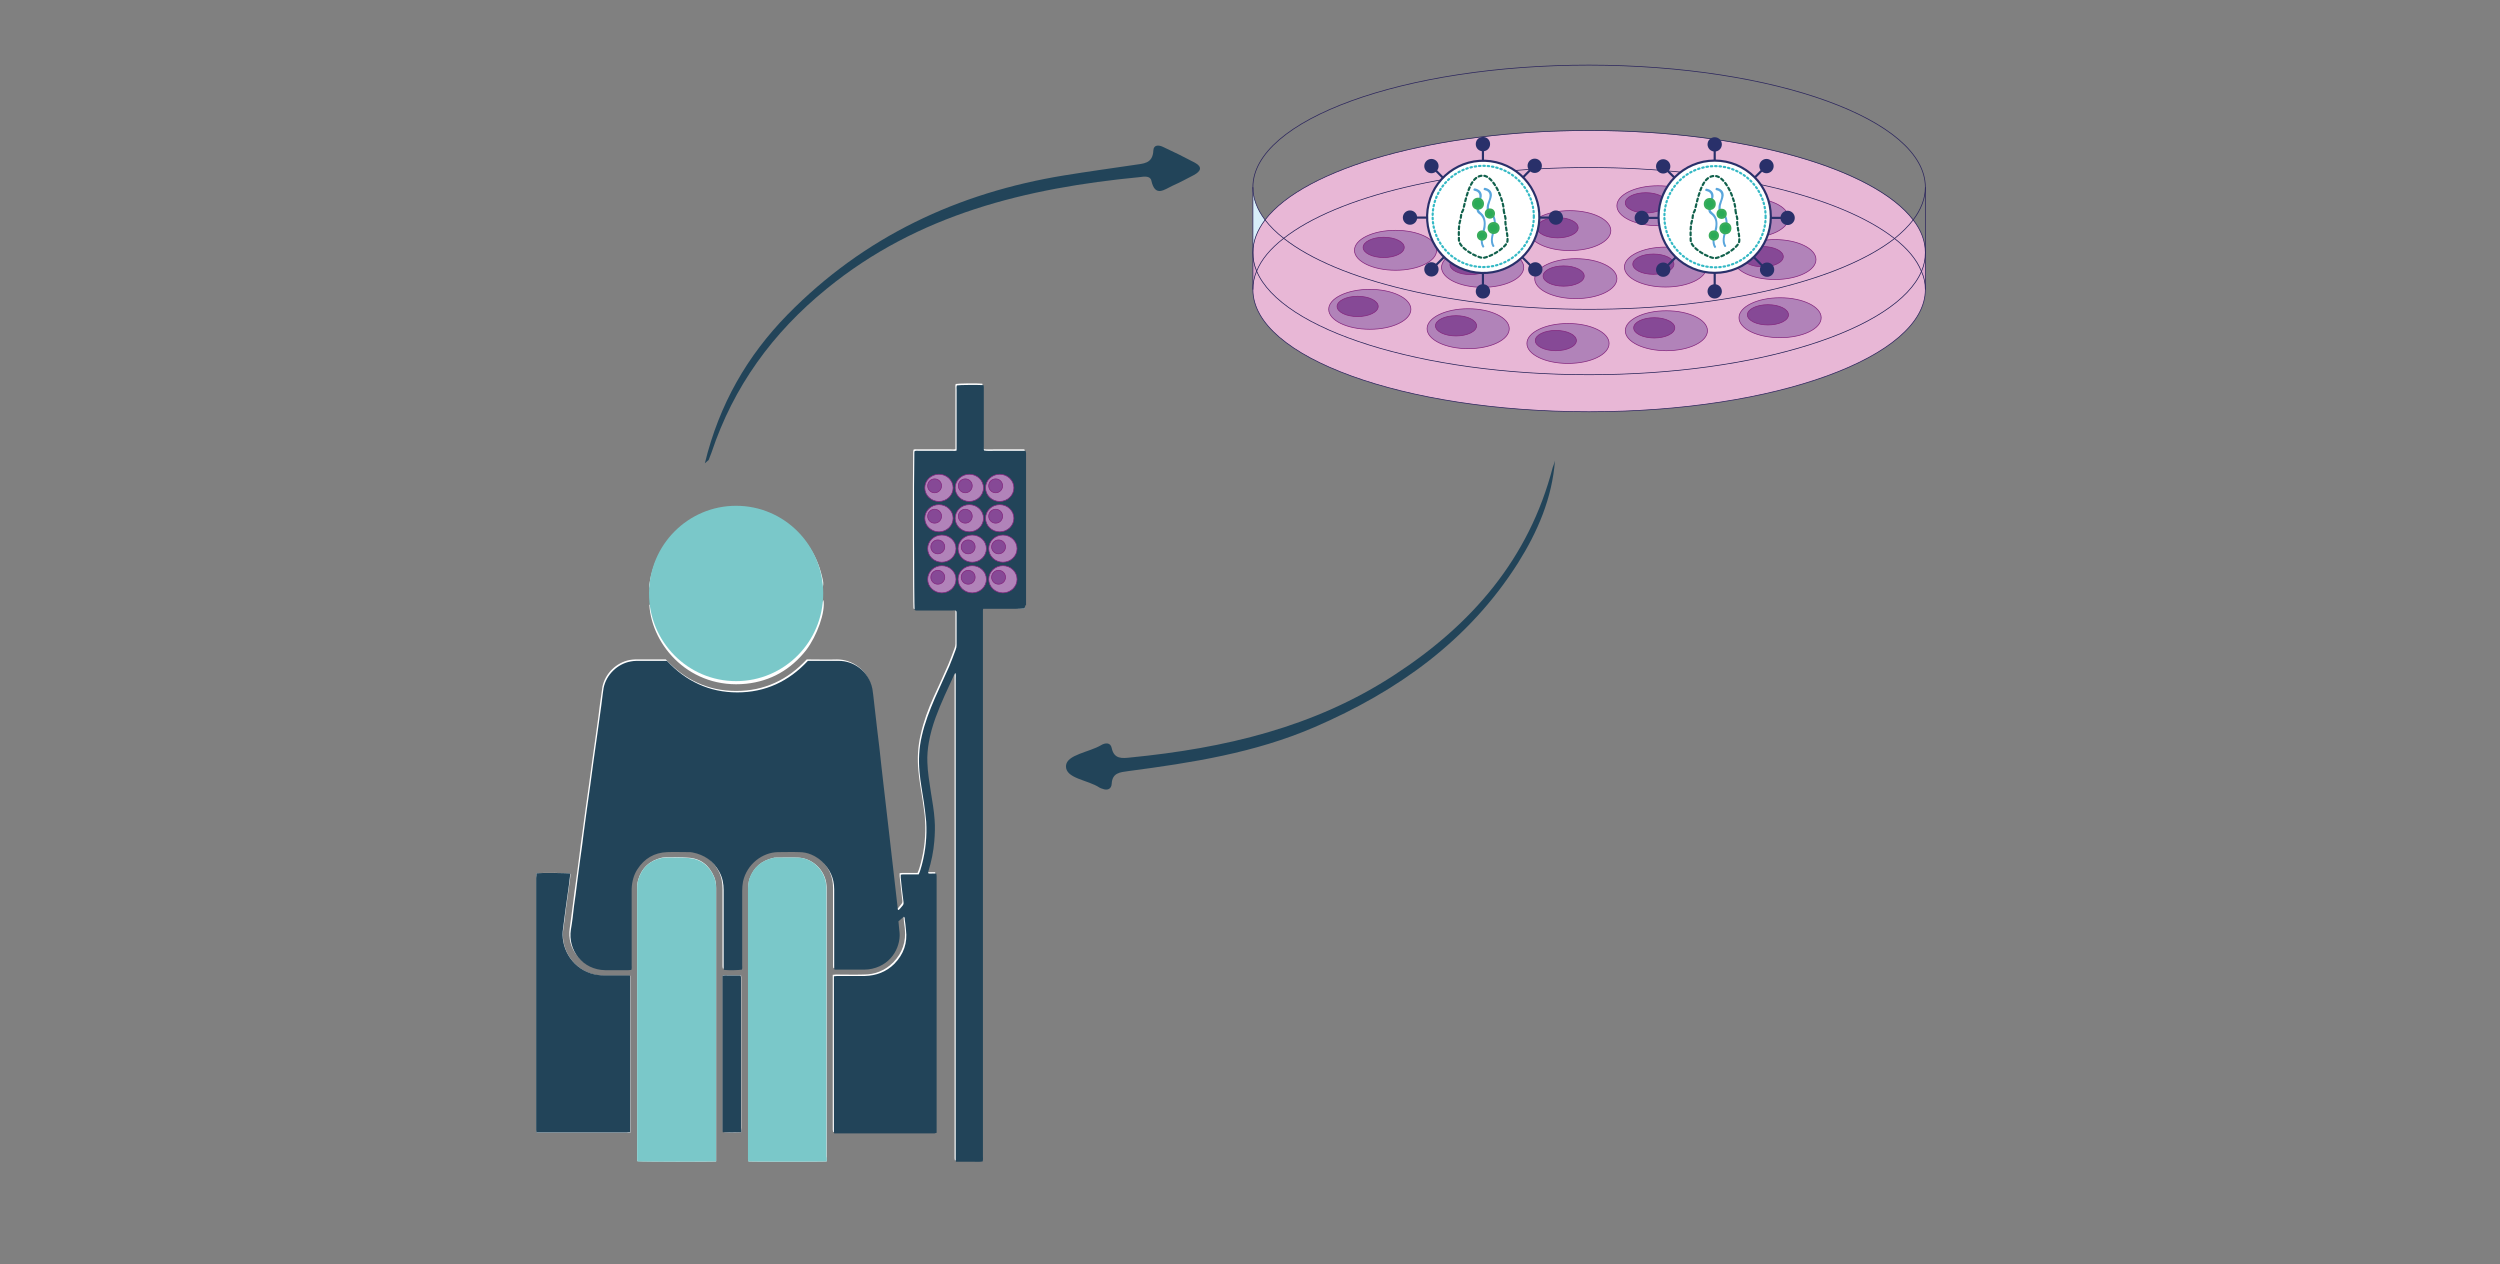 <?xml version="1.0" encoding="utf-8"?>
<!-- Generator: Adobe Illustrator 24.2.3, SVG Export Plug-In . SVG Version: 6.00 Build 0)  -->
<svg version="1.1" id="Capa_1" xmlns="http://www.w3.org/2000/svg" xmlns:xlink="http://www.w3.org/1999/xlink" x="0px" y="0px"
	 viewBox="0 0 864 437" style="enable-background:new 0 0 864 437;" xml:space="preserve">
<rect x="0" y="0" width="864" height="437" fill="#808080" stroke="none"/>
<style type="text/css">
	.st0{fill:#224459;}
	.st1{fill:#DCA6CC;}
	.st2{fill:#E8B7D6;}
	.st3{fill:#D8EEF9;}
	.st4{fill:none;stroke:#29235C;stroke-width:0.25;stroke-miterlimit:10;}
	.st5{fill:#B183B9;stroke:#82257D;stroke-width:0.25;stroke-miterlimit:10;}
	.st6{fill:#864996;stroke:#82257D;stroke-width:0.25;stroke-miterlimit:10;}
	.st7{fill:#29306A;stroke:#29306A;stroke-width:0.75;stroke-miterlimit:10;}
	.st8{fill:none;stroke:#29306A;stroke-width:0.75;stroke-miterlimit:10;}
	.st9{fill:#FFFFFF;stroke:#29306A;stroke-width:0.75;stroke-miterlimit:10;}
	.st10{fill:none;stroke:#34B9C5;stroke-width:0.75;stroke-linecap:round;stroke-miterlimit:10;stroke-dasharray:0.5,1,0.5,1,0.5,1;}
	.st11{fill:none;stroke:#11614C;stroke-width:0.75;stroke-linecap:round;stroke-miterlimit:10;stroke-dasharray:1,1,1,1,1,1;}
	.st12{fill:#5AA6DC;}
	.st13{fill:#2AAA57;stroke:#38AC5B;stroke-width:0.75;stroke-miterlimit:10;}
	.st14{fill:#FFFFFF;}
	.st15{fill:#7AC8C9;}
</style>
<g>
	<g>
		<g>
			<g>
				<path class="st0" d="M537.4,159.2c-1,13-6,24.6-12.8,35.4c-17,26.8-41.6,44.3-70.3,56.7c-20.6,8.9-42.4,12.3-64.4,15.2
					c-2.9,0.4-5.5,0.6-5.7,4.4c-0.1,1.8-1.5,2.4-3.2,1.7c-0.3-0.1-0.7-0.2-1-0.4c-4-2.7-11.8-3.1-11.6-7.5c0.2-3.9,8-4.7,12.2-7.2
					c1.3-0.8,3.2-1,3.6,1c0.8,3.9,3.6,3.6,6.4,3.3c32.5-3.2,63.6-10.4,91.4-28.6c26.7-17.4,46.4-40.1,54.6-71.6
					C536.9,160.8,537.2,160,537.4,159.2z"/>
				<path class="st0" d="M243.6,160.1c5-20.5,14.7-37.2,28.6-51.4c26.4-26.9,58.8-42.1,95.7-48.1c8-1.3,16-2.4,24.1-3.6
					c3-0.5,6.4-0.3,6.6-5c0.1-2.1,2-1.9,3.4-1.2c3.7,1.7,7.3,3.5,10.9,5.4c2.8,1.5,2.1,3-0.3,4.3c-2.5,1.3-4.9,2.6-7.4,3.7
					c-2.8,1.3-6,4.1-7.3-1.8c-0.4-1.7-2.5-1.4-3.9-1.2C354.7,65,317.3,74,285.7,99.8c-18.7,15.2-32.2,33.8-39.8,56.6
					c-0.3,0.9-0.7,1.7-1,2.6C244.8,159.1,244.6,159.2,243.6,160.1z"/>
			</g>
		</g>
		<g>
			<g>
				<g id="XMLID_2_">
					<g>
						<path class="st1" d="M665.4,87.3v12.8c0-2.2-0.4-4.3-1.3-6.4C665,91.6,665.4,89.5,665.4,87.3z"/>
						<path class="st2" d="M661.2,76c2.8,3.6,4.2,7.4,4.2,11.3c0,2.2-0.4,4.3-1.3,6.4c-1.6-4-4.8-7.8-9.3-11.3
							C657.4,80.3,659.5,78.2,661.2,76z"/>
						<path class="st2" d="M549.2,45.2c53.4,0,98.4,13.1,112,30.9c-1.7,2.2-3.8,4.3-6.4,6.4C636.4,67.9,596,57.9,549.2,57.9
							s-87.1,10-105.5,24.5c-2.6-2-4.8-4.2-6.5-6.4C450.8,58.2,495.8,45.2,549.2,45.2z"/>
						<path class="st2" d="M654.8,82.4c-18.4,14.4-58.7,24.5-105.6,24.5c-46.8,0-87.1-10-105.5-24.5c18.4-14.5,58.7-24.5,105.5-24.5
							S636.4,67.9,654.8,82.4z"/>
						<path class="st2" d="M654.8,82.4c4.5,3.5,7.7,7.3,9.3,11.3c-8.5,20.2-56.7,35.8-114.9,35.8S442.8,114,434.3,93.7
							c1.6-4,4.8-7.8,9.3-11.3c18.4,14.4,58.7,24.5,105.5,24.5C596,106.9,636.4,96.9,654.8,82.4z"/>
						<path class="st2" d="M549.2,129.5c58.2,0,106.4-15.5,114.9-35.8c0.9,2.1,1.3,4.2,1.3,6.4c0,23.3-52,42.2-116.2,42.2
							S433,123.4,433,100.1c0-2.2,0.4-4.3,1.3-6.4C442.8,113.9,491,129.5,549.2,129.5z"/>
						<path class="st2" d="M437.2,76c1.7,2.2,3.9,4.3,6.5,6.4c-4.5,3.5-7.7,7.3-9.3,11.3c-0.9-2.1-1.3-4.2-1.3-6.4
							C433,83.4,434.5,79.6,437.2,76z"/>
						<path class="st3" d="M433,64.7c0,3.9,1.5,7.7,4.2,11.3c-2.8,3.6-4.2,7.4-4.2,11.3V64.7z"/>
						<path class="st1" d="M433,87.3c0,2.2,0.4,4.3,1.3,6.4c-0.9,2.1-1.3,4.2-1.3,6.4V87.3z"/>
					</g>
					<g>
						<path class="st4" d="M665.4,64.7c0,3.9-1.5,7.7-4.2,11.3c-1.7,2.2-3.8,4.3-6.4,6.4c-18.4,14.4-58.7,24.5-105.6,24.5
							c-46.8,0-87.1-10-105.5-24.5c-2.6-2-4.8-4.2-6.5-6.4c-2.7-3.6-4.2-7.4-4.2-11.3c0-23.3,52-42.2,116.2-42.2
							C613.4,22.6,665.4,41.4,665.4,64.7z"/>
						<path class="st4" d="M665.4,100.1c0,23.3-52,42.2-116.2,42.2S433,123.4,433,100.1c0-2.2,0.4-4.3,1.3-6.4
							c1.6-4,4.8-7.8,9.3-11.3c18.4-14.5,58.7-24.5,105.5-24.5s87.1,10,105.6,24.5c4.5,3.5,7.7,7.3,9.3,11.3
							C665,95.8,665.4,97.9,665.4,100.1z"/>
						<path class="st4" d="M665.4,87.3c0,2.2-0.4,4.3-1.3,6.4c-8.5,20.2-56.7,35.8-114.9,35.8S442.8,114,434.3,93.7
							c-0.9-2.1-1.3-4.2-1.3-6.4c0-3.9,1.5-7.7,4.2-11.3c13.6-17.8,58.6-30.9,112-30.9s98.4,13.1,112,30.9
							C664,79.6,665.4,83.4,665.4,87.3z"/>
						<polyline class="st4" points="433,64.7 433,87.3 433,100.1 						"/>
						<polyline class="st4" points="665.4,64.7 665.4,87.3 665.4,100.1 						"/>
					</g>
				</g>
			</g>
			<g>
				<ellipse class="st5" cx="482.3" cy="86.5" rx="14.2" ry="6.9"/>
				<ellipse class="st6" cx="478.2" cy="85.5" rx="7.1" ry="3.5"/>
			</g>
			<g>
				<ellipse class="st5" cx="512.4" cy="92.4" rx="14.2" ry="6.9"/>
				<ellipse class="st6" cx="508.2" cy="91.4" rx="7.1" ry="3.5"/>
			</g>
			<g>
				<ellipse class="st5" cx="473.4" cy="106.9" rx="14.2" ry="6.9"/>
				<ellipse class="st6" cx="469.2" cy="105.9" rx="7.1" ry="3.5"/>
			</g>
			<g>
				<ellipse class="st5" cx="507.4" cy="113.6" rx="14.2" ry="6.9"/>
				<ellipse class="st6" cx="503.2" cy="112.6" rx="7.1" ry="3.5"/>
			</g>
			<g>
				<ellipse class="st5" cx="512.4" cy="73.9" rx="14.2" ry="6.9"/>
				<ellipse class="st6" cx="508.2" cy="72.9" rx="7.1" ry="3.5"/>
			</g>
			<g>
				<ellipse class="st5" cx="542.5" cy="79.7" rx="14.2" ry="6.9"/>
				<ellipse class="st6" cx="538.3" cy="78.7" rx="7.1" ry="3.5"/>
			</g>
			<g>
				<ellipse class="st5" cx="544.6" cy="96.3" rx="14.2" ry="6.9"/>
				<ellipse class="st6" cx="540.4" cy="95.4" rx="7.1" ry="3.5"/>
			</g>
			<g>
				<ellipse class="st5" cx="541.9" cy="118.7" rx="14.2" ry="6.9"/>
				<ellipse class="st6" cx="537.7" cy="117.7" rx="7.1" ry="3.5"/>
			</g>
			<g>
				<ellipse class="st5" cx="575.6" cy="92.3" rx="14.2" ry="6.9"/>
				<ellipse class="st6" cx="571.4" cy="91.3" rx="7.1" ry="3.5"/>
			</g>
			<g>
				<ellipse class="st5" cx="573" cy="71.1" rx="14.2" ry="6.9"/>
				<ellipse class="st6" cx="568.8" cy="70.1" rx="7.1" ry="3.5"/>
			</g>
			<g>
				<ellipse class="st5" cx="613.4" cy="89.7" rx="14.2" ry="6.9"/>
				<ellipse class="st6" cx="609.2" cy="88.7" rx="7.1" ry="3.5"/>
			</g>
			<g>
				<ellipse class="st5" cx="603.9" cy="75.3" rx="14.2" ry="6.9"/>
				<ellipse class="st6" cx="599.7" cy="74.3" rx="7.1" ry="3.5"/>
			</g>
			<g>
				<ellipse class="st5" cx="575.9" cy="114.3" rx="14.2" ry="6.9"/>
				<ellipse class="st6" cx="571.7" cy="113.3" rx="7.1" ry="3.5"/>
			</g>
			<g>
				<ellipse class="st5" cx="615.2" cy="109.8" rx="14.2" ry="6.9"/>
				<ellipse class="st6" cx="611" cy="108.8" rx="7.1" ry="3.5"/>
			</g>
			<g>
				<circle class="st7" cx="574.8" cy="57.5" r="2.1"/>
				<circle class="st7" cx="567.4" cy="75.3" r="2.1"/>
				<circle class="st7" cx="574.8" cy="93.2" r="2.1"/>
				<circle class="st7" cx="592.6" cy="100.7" r="2.1"/>
				<circle class="st7" cx="610.7" cy="93.2" r="2.1"/>
				<circle class="st7" cx="617.8" cy="75.3" r="2.1"/>
				<circle class="st7" cx="592.6" cy="49.9" r="2.1"/>
				<circle class="st7" cx="610.5" cy="57.4" r="2.1"/>
				<line class="st8" x1="592.6" y1="52" x2="592.6" y2="59.1"/>
				<line class="st8" x1="576.2" y1="58.9" x2="581.2" y2="63.9"/>
				<line class="st8" x1="569.6" y1="75.3" x2="576.7" y2="75.3"/>
				<line class="st8" x1="592.6" y1="91.5" x2="592.6" y2="98.6"/>
				<line class="st8" x1="604.1" y1="86.8" x2="609.1" y2="91.9"/>
				<line class="st8" x1="608.6" y1="75.3" x2="615.7" y2="75.3"/>
				<line class="st8" x1="581.2" y1="86.8" x2="576.2" y2="91.9"/>
				<line class="st8" x1="608.9" y1="58.9" x2="603.9" y2="63.9"/>
				<circle class="st9" cx="592.6" cy="74.9" r="19.4"/>
				<circle class="st10" cx="592.7" cy="74.9" r="17.5"/>
				<path class="st11" d="M599.8,72.8c0,0.8,0.7,2.4,0.6,3.2c-0.3,2.2,1.3,6.4,0.5,8c-1.2,2.4-6.4,5.2-8.3,5.2c-2,0-8.3-3.4-8.3-6.2
					c-0.2-7.1,0.6-6,0.7-8.1c0.1-1.5,0.6-1.6,0.8-2.4c1.5-6.8,3.1-11.7,6.8-11.7S599.7,68.9,599.8,72.8z"/>
				<g>
					<g>
						<path class="st12" d="M589.6,66c1,0.2,1.8,0.7,1.8,1.9c0,1-0.5,1.9-0.8,2.9c-0.2,0.7-0.3,1.6-0.1,2.3c0.2,0.7,0.8,0.9,1.3,1.4
							c3,3.2-1.4,7.6,0.6,11c0.2,0.4,0.9,0,0.6-0.4c-1.2-2,0.2-4.4,0.5-6.5c0.2-1.7,0-3.7-1.4-4.9c-0.4-0.4-0.8-0.6-0.9-1.2
							c-0.1-0.6,0-1.3,0.2-1.8c0.2-0.9,0.7-1.8,0.8-2.8c0.1-1.6-1-2.4-2.4-2.7C589.3,65.2,589.1,65.9,589.6,66L589.6,66z"/>
					</g>
				</g>
				<g>
					<g>
						<path class="st12" d="M593.1,65.7c1,0.2,1.8,0.7,1.8,1.9c0,1-0.5,1.9-0.8,2.9c-0.2,0.7-0.3,1.6-0.1,2.3
							c0.2,0.7,0.8,0.9,1.3,1.4c3,3.2-1.4,7.6,0.6,11c0.2,0.4,0.9,0,0.6-0.4c-1.2-2,0.2-4.4,0.5-6.5c0.2-1.7,0-3.7-1.4-4.9
							c-0.4-0.4-0.8-0.6-0.9-1.2c-0.1-0.6,0-1.3,0.2-1.8c0.2-0.9,0.7-1.8,0.8-2.8c0.1-1.6-1-2.4-2.4-2.7
							C592.9,64.9,592.7,65.6,593.1,65.7L593.1,65.7z"/>
					</g>
				</g>
				<circle class="st13" cx="590.9" cy="70.5" r="1.7"/>
				<circle class="st13" cx="596.3" cy="78.9" r="1.7"/>
				<circle class="st13" cx="595" cy="73.9" r="1.4"/>
				<circle class="st13" cx="592.3" cy="81.4" r="1.4"/>
			</g>
			<g>
				<circle class="st7" cx="494.7" cy="57.4" r="2.1"/>
				<circle class="st7" cx="487.3" cy="75.2" r="2.1"/>
				<circle class="st7" cx="494.7" cy="93.1" r="2.1"/>
				<path class="st7" d="M512.5,98.6c1.2,0,2.1,0.9,2.1,2.1s-0.9,2.1-2.1,2.1s-2.1-0.9-2.1-2.1S511.3,98.6,512.5,98.6z"/>
				<circle class="st7" cx="530.6" cy="93.1" r="2.1"/>
				<circle class="st7" cx="537.7" cy="75.2" r="2.1"/>
				<path class="st7" d="M512.5,47.7c1.2,0,2.1,0.9,2.1,2.1s-0.9,2.1-2.1,2.1s-2.1-0.9-2.1-2.1S511.3,47.7,512.5,47.7z"/>
				<circle class="st7" cx="530.4" cy="57.3" r="2.1"/>
				<line class="st8" x1="512.5" y1="51.9" x2="512.5" y2="59"/>
				<line class="st8" x1="496.1" y1="58.8" x2="501.1" y2="63.9"/>
				<line class="st8" x1="489.5" y1="75.2" x2="496.5" y2="75.2"/>
				<line class="st8" x1="512.5" y1="91.4" x2="512.5" y2="98.5"/>
				<line class="st8" x1="524" y1="86.8" x2="529" y2="91.8"/>
				<line class="st8" x1="528.5" y1="75.2" x2="535.6" y2="75.2"/>
				<line class="st8" x1="501.1" y1="86.8" x2="496.1" y2="91.8"/>
				<line class="st8" x1="528.8" y1="58.8" x2="523.8" y2="63.9"/>
				
					<ellipse transform="matrix(0.23 -0.973 0.973 0.23 321.953 556.405)" class="st9" cx="512.5" cy="74.8" rx="19.4" ry="19.4"/>
				<circle class="st10" cx="512.6" cy="74.8" r="17.5"/>
				<path class="st11" d="M519.7,72.7c0,0.8,0.7,2.4,0.6,3.2c-0.3,2.2,1.3,6.4,0.5,8c-1.2,2.4-6.4,5.2-8.3,5.2c-2,0-8.3-3.4-8.3-6.2
					c-0.2-7.1,0.6-6,0.7-8.1c0.1-1.5,0.6-1.6,0.8-2.4c1.5-6.8,3.1-11.7,6.8-11.7C516.1,60.7,519.6,68.8,519.7,72.7z"/>
				<g>
					<g>
						<path class="st12" d="M509.5,65.9c1,0.2,1.8,0.7,1.8,1.9c0,1-0.5,1.9-0.8,2.9c-0.2,0.7-0.3,1.6-0.1,2.3
							c0.2,0.7,0.8,0.9,1.3,1.4c3,3.2-1.4,7.6,0.6,11c0.2,0.4,0.9,0,0.6-0.4c-1.2-2,0.2-4.4,0.5-6.5c0.2-1.7,0-3.7-1.4-4.9
							c-0.4-0.4-0.8-0.6-0.9-1.2s0-1.3,0.2-1.8c0.2-0.9,0.7-1.8,0.8-2.8c0.1-1.6-1-2.4-2.4-2.7C509.2,65.1,509,65.8,509.5,65.9
							L509.5,65.9z"/>
					</g>
				</g>
				<g>
					<g>
						<path class="st12" d="M513,65.7c1,0.2,1.8,0.7,1.8,1.9c0,1-0.5,1.9-0.8,2.9c-0.2,0.7-0.3,1.6-0.1,2.3c0.2,0.7,0.8,0.9,1.3,1.4
							c3,3.2-1.4,7.6,0.6,11c0.2,0.4,0.9,0,0.6-0.4c-1.2-2,0.2-4.4,0.5-6.5c0.2-1.7,0-3.7-1.4-4.9c-0.4-0.4-0.8-0.6-0.9-1.2
							c-0.1-0.6,0-1.3,0.2-1.8c0.2-0.9,0.7-1.8,0.8-2.8c0.1-1.6-1-2.4-2.4-2.7C512.8,64.8,512.5,65.6,513,65.7L513,65.7z"/>
					</g>
				</g>
				<circle class="st13" cx="510.8" cy="70.4" r="1.7"/>
				<circle class="st13" cx="516.2" cy="78.8" r="1.7"/>
				<circle class="st13" cx="514.9" cy="73.8" r="1.4"/>
				<path class="st13" d="M512.2,80c0.8,0,1.4,0.6,1.4,1.4s-0.6,1.4-1.4,1.4s-1.4-0.6-1.4-1.4S511.4,80,512.2,80z"/>
			</g>
		</g>
	</g>
</g>
<g>
	<path class="st14" d="M354.1,210.3c0.2-0.7,0.1-1.2,0.1-1.7c0-17.2,0-34.3,0-51.5c0-0.4,0-0.8,0-1.1c0-0.2-0.1-0.5-0.2-0.7
		c-1.2,0-2.4,0-3.6,0s-2.4,0-3.6,0s-2.3,0-3.5,0s-2.4,0.1-3.6-0.1c-0.2-0.5-0.1-0.9-0.1-1.4c0-6.1,0-12.1,0-18.2c0-0.8,0-1.5,0-2.3
		c0-0.2-0.1-0.5-0.1-0.7c-1.8-0.2-8.3-0.1-9.2,0.1c-0.2,0.5-0.1,1-0.1,1.5c0,6.5,0,13,0,19.5c0,0.5,0,1,0,1.5
		c-0.5,0.2-1,0.1-1.4,0.1c-3.9,0-7.8,0-11.7,0c-0.4,0-0.9-0.1-1.4,0.1c0,0.3-0.1,0.5-0.1,0.7c-0.2,7.1-0.1,52.9,0.1,54.2
		c0.4,0.3,0.9,0.2,1.3,0.2c3.9,0,7.9,0,11.8,0c0.4,0,0.9-0.1,1.3,0.2c0,0.2,0.1,0.4,0.1,0.6c0,3.7,0,7.5,0,11.2c0,0.5-0.1,1-0.3,1.5
		c-0.7,1.9-1.4,3.8-2.2,5.7c-1.6,3.7-3.3,7.4-5,11.1c-1.9,4.2-3.5,8.5-4.5,13c-1,4.2-1.2,8.4-0.8,12.6c0.3,3.5,1,7,1.5,10.4
		c0.3,2.2,0.7,4.5,0.8,6.7c0.3,5-0.2,10-1.5,14.9c-0.3,1.1-0.6,2.2-1.1,3.3c-0.4,0-0.8,0-1.2,0c-1.4,0-2.8,0-4.3,0
		c-0.2,0-0.5,0.1-0.7,0.1c0,0.4,0,0.7,0,1c0.3,2.4,0.5,4.8,0.8,7.2c0.3,2.3,0.4,1.7-1.2,3.7l-0.1,0.1c-0.1,0.1-0.3,0.3-0.5,0.1
		c-0.5-4.4-1-8.8-1.5-13.2c-0.5-4.1-0.9-8.2-1.4-12.2s-0.9-8.1-1.4-12.1c-0.5-4.1-0.9-8.2-1.4-12.2c-0.5-4.1-1-8.1-1.4-12.2
		c-0.5-4.1-0.9-8.2-1.4-12.2c-0.1-0.7-0.2-1.5-0.3-2.2c-1.2-6.1-6.6-9.7-11.8-9.7c-3.2,0.1-6.4,0-9.6,0c-0.3,0-0.7,0-0.9,0
		c-6.6,7.1-14.7,10.9-24.4,10.9c-9.7,0-17.8-3.9-24.3-10.9c-0.2,0-0.3,0-0.4,0c-3.4,0-6.8,0-10.2,0c-0.6,0-1.2,0.1-1.9,0.2
		c-4.6,0.9-8.4,4.6-9.4,9.2c-0.1,0.7-0.2,1.4-0.3,2.1c-0.4,2.8-0.8,5.6-1.1,8.3c-0.3,2.2-0.6,4.3-0.9,6.5c-0.4,2.8-0.8,5.6-1.2,8.5
		c-0.4,2.7-0.7,5.5-1.1,8.2c-0.4,2.8-0.8,5.6-1.2,8.5c-0.4,2.7-0.7,5.5-1.1,8.2c-0.4,2.8-0.8,5.6-1.1,8.3c-0.4,2.8-0.7,5.6-1.1,8.3
		c-0.4,2.8-0.8,5.6-1.1,8.3c-0.4,2.8-0.7,5.6-1.1,8.3c-1.1,6.9,4,13.8,11.9,14c2.7,0,5.4,0,8,0c0.3,0,0.6-0.1,1-0.1
		c0.2-0.6,0.1-1.1,0.1-1.6c0-7.5,0-15.1,0-22.6c0-1.3,0-2.5,0-3.8c0-2.4,0.6-4.7,2-6.8c2.4-3.7,5.8-5.7,10.2-5.9
		c2.5-0.1,4.9,0,7.4,0c0.5,0,0.9,0,1.4,0.1c4.2,0.8,7.3,3,9.3,6.7c1.1,2,1.5,4.1,1.5,6.3c0,8.6,0,17.2,0,25.8c0,0.4,0,0.8,0,1.1
		c0,0.2,0.1,0.5,0.1,0.7c1.8,0.2,5.3,0.1,6.2-0.1c0.2-0.5,0.1-1,0.1-1.5c0-8.6,0-17.2,0-25.8c0-1.1,0-2.2,0.3-3.2
		c1.3-6.1,6.7-10,12-10.1c2.5,0,4.9-0.1,7.4,0c3,0.1,5.6,1.2,7.8,3.2c2.8,2.5,4.3,5.7,4.3,9.6c0,8.7,0,17.3,0,26c0,0.4,0,0.8,0,1.1
		c0,0.2,0.1,0.5,0.1,0.7c0.5,0,0.9,0,1.3,0c3,0,6,0,9,0c0.9,0,1.9-0.1,2.7-0.3c7.3-1.6,10.2-8.3,9.4-13.3c-0.2-1-0.2-2.1-0.3-3.1
		c0.7-0.6,1.3-1.1,1.9-1.6c0.4,0.3,0.3,0.7,0.3,1.1c0.1,1.1,0.2,2.2,0.4,3.4c0.5,4.6-0.8,8.5-4,11.8c-2.8,2.8-6.2,4.2-10.2,4.2
		c-3.2,0.1-6.4,0-9.6,0c-0.4,0-0.7,0.1-1.1,0.1c0,0.6,0,1.1,0,1.6c0,17,0,34,0,51c0,0.3,0,0.6,0,0.9c0,0.2,0.1,0.5,0.1,0.8
		c0.5,0,1,0,1.4,0c10.8,0,21.6,0,32.4,0c0.3,0,0.6,0,0.9,0c0.2,0,0.5-0.1,0.7-0.2c0-0.6,0-1.1,0-1.6c0-28.8,0-57.6,0-86.3
		c0-0.3,0-0.6,0-0.9c0-0.2-0.1-0.5-0.1-0.8c-0.5,0-1,0-1.4,0c-0.5,0-1,0.1-1.4-0.1c0-0.2,0-0.3,0-0.5c1.1-3.5,1.7-7,2.1-10.6
		c0.2-2.5,0.2-4.9,0.1-7.4c-0.2-3.2-0.8-6.4-1.3-9.6c-0.6-3.4-1.1-6.8-1.2-10.2c-0.1-2.3,0.1-4.6,0.5-6.9c0.5-2.9,1.3-5.7,2.3-8.5
		c1.9-5.2,4.3-10.2,6.6-15.2c0-0.1,0.2-0.1,0.3-0.3c0.2,0.6,0.1,1.1,0.1,1.7c0,55,0,110,0,165c0,0.5,0,1,0,1.5
		c0,0.2,0.1,0.4,0.1,0.7c1.1,0,2.1,0,3.1,0s2,0,3,0s2.1,0.1,3.1-0.1c0.2-0.6,0.1-1.2,0.1-1.8c0-62.3,0-124.7,0-187
		c0-0.5,0-0.9,0-1.4c0-0.2,0.1-0.5,0.1-0.8c1.2-0.1,2.4,0,3.5,0c1.2,0,2.4,0,3.6,0s2.3,0,3.5,0C351.6,210.3,352.8,210.4,354.1,210.3
		z M247.5,401.4c0-0.6,0-1.1,0-1.7c0-30.5,0-61.1,0-91.6c0-0.4,0-0.8,0-1.3c0-1.3-0.2-2.6-0.7-3.8c-1.7-4-4.7-6.4-9.1-6.6
		c-2.4-0.2-4.8-0.1-7.2-0.1c-0.6,0-1.2,0-1.7,0.1c-4.3,1-7.1,3.6-8.3,7.8c-0.3,1.1-0.3,2.3-0.3,3.5c0,30.7,0,61.3,0,92
		c0,0.3,0,0.6,0,0.9c0,0.2,0.1,0.5,0.1,0.7C221.3,401.5,246.1,401.5,247.5,401.4z M285.7,401.4c0-0.6,0-1.1,0-1.7
		c0-30.7,0-61.3,0-92c0-0.4,0-0.8,0-1.1c-0.1-0.7-0.1-1.5-0.3-2.2c-1.2-4.9-5.5-7.8-9.4-8c-2.7-0.1-5.4,0-8,0c-0.3,0-0.5,0-0.7,0.1
		c-4,0.9-6.8,3.2-8.2,7.1c-0.5,1.3-0.5,2.6-0.5,4c0,30.7,0,61.5,0,92.2c0,0.3,0,0.6,0,0.9c0,0.2,0.1,0.5,0.1,0.7
		C259.7,401.5,284.3,401.5,285.7,401.4z M185.4,301.8c0,0.6,0,1.1,0,1.7c0,28.7,0,57.5,0,86.2c0,0.3,0,0.7,0,1
		c0,0.2,0.1,0.5,0.1,0.8c0.5,0,1,0,1.4,0c6.7,0,13.3,0,20,0c3.3,0,6.5,0,9.8,0c0.4,0,0.7,0,1.2-0.1c0-0.6,0-1.2,0-1.7
		c0-16.9,0-33.8,0-50.8c0-0.3,0-0.7,0-1c0-0.2-0.1-0.5-0.1-0.7c-0.5,0-0.9,0-1.3,0c-2.5,0-5,0-7.5,0c-1.6,0-3.2-0.2-4.7-0.7
		c-7.1-2.4-10.6-9.3-9.6-15.6c0.3-2.1,0.6-4.1,0.8-6.2c0.4-2.9,0.8-5.7,1.2-8.6c0.2-1.4,0.4-2.7,0.5-4.1
		C196.2,301.6,187.3,301.6,185.4,301.8z M276.6,211.6c2.5-1.5,4.8-3.4,6.4-6c0.5-0.7,0.8-1.6,1.2-2.4c0.4-0.8,0.4-1.7,0.2-2.6
		c-1.6-8-5.6-14.4-12.2-19.2c-5.2-3.8-11.1-5.7-17.6-5.7c-2.9,0-5.7,0.4-8.5,1.2c-10.5,3-19.6,12-21.6,24.5
		c-0.1,0.4-0.1,0.9-0.1,1.2c0.5,2.2,1.4,4.3,2.9,6c1.1,1.2,2.3,2.3,3.6,3.3c0.2,0.2,0.5,0.3,0.8,0.5c0.3-0.2,0.5-0.3,0.8-0.5
		c5.8-3.7,12.3-5.4,19.1-5.8c3.1-0.2,6.3-0.1,9.4,0.4c3,0.5,5.9,1.1,8.7,2.2C271.9,209.7,274.2,210.6,276.6,211.6z M284.6,207.4
		c-1.7,2.3-3.6,4.1-5.9,5.6c-0.4,0.3-0.6,0.7-0.7,1.1c-0.9,2.6-2.2,5-3.8,7.2c-2.9,4-6.5,7.3-11,9.5c-3.4,1.7-7,2.2-10.6,1.5
		c-5.4-0.9-10.1-3.4-14-7.3c-1.8-1.8-3.5-3.8-5.1-5.9c-0.9-1.2-1.8-2.5-2.5-3.9c-0.2-0.4-0.4-0.6-0.7-0.8c-2.1-1.4-4-3.2-5.5-5.2
		c-0.1-0.1-0.2-0.3-0.4-0.2c0.9,14.4,14.3,29.3,33.5,27.3c8.5-0.9,15.4-4.9,20.7-11.6C282.4,219.7,285.3,211.5,284.6,207.4z
		 M256.2,391.3c0-0.6,0-1.1,0-1.6c0-17,0-34,0-51c0-0.3,0-0.6,0-0.9c0-0.2-0.1-0.5-0.1-0.8c-0.8,0-1.5,0-2.2,0s-1.3,0-2,0
		s-1.4-0.1-2.1,0.1c0,0.6,0,1,0,1.5c0,17,0,34,0,51c0,0.3,0,0.6,0,0.9c0,0.2,0.1,0.5,0.1,0.7C250.9,391.5,254.9,391.5,256.2,391.3z"
		/>
	<path class="st0" d="M354.1,210.3c-1.3,0.1-2.5,0.1-3.7,0.1s-2.3,0-3.5,0s-2.4,0-3.6,0s-2.3,0-3.5,0c-0.1,0.3-0.1,0.5-0.1,0.8
		c0,0.5,0,0.9,0,1.4c0,62.3,0,124.7,0,187c0,0.6,0.1,1.2-0.1,1.8c-1,0.2-2.1,0.1-3.1,0.1s-2,0-3,0s-2.1,0-3.1,0
		c-0.1-0.3-0.1-0.5-0.1-0.7c0-0.5,0-1,0-1.5c0-55,0-110,0-165c0-0.5,0.1-1.1-0.1-1.7c-0.1,0.1-0.2,0.2-0.3,0.3
		c-2.3,5-4.7,10-6.6,15.2c-1,2.8-1.8,5.6-2.3,8.5c-0.4,2.3-0.6,4.6-0.5,6.9c0.1,3.4,0.7,6.8,1.2,10.2c0.5,3.2,1.1,6.4,1.3,9.6
		c0.2,2.5,0.1,4.9-0.1,7.4c-0.3,3.6-1,7.1-2.1,10.6c0,0.1,0,0.2,0,0.5c0.5,0.2,1,0.1,1.4,0.1c0.5,0,0.9,0,1.4,0
		c0,0.3,0.1,0.6,0.1,0.8c0,0.3,0,0.6,0,0.9c0,28.8,0,57.6,0,86.3c0,0.5,0,1,0,1.6c-0.3,0.1-0.5,0.1-0.7,0.2c-0.3,0-0.6,0-0.9,0
		c-10.8,0-21.6,0-32.4,0c-0.5,0-0.9,0-1.4,0c-0.1-0.3-0.1-0.5-0.1-0.8s0-0.6,0-0.9c0-17,0-34,0-51c0-0.5,0-1,0-1.6
		c0.4,0,0.8-0.1,1.1-0.1c3.2,0,6.4,0,9.6,0c3.9-0.1,7.4-1.4,10.2-4.2c3.2-3.3,4.6-7.2,4-11.8c-0.1-1.1-0.2-2.2-0.4-3.4
		c0-0.4,0-0.8-0.3-1.1c-0.6,0.5-1.2,1-1.9,1.6c0.1,1,0.2,2,0.3,3.1c0.8,5-2.2,11.7-9.4,13.3c-0.9,0.2-1.8,0.3-2.7,0.3c-3,0-6,0-9,0
		c-0.4,0-0.8,0-1.3,0c-0.1-0.3-0.1-0.5-0.1-0.7c0-0.4,0-0.8,0-1.1c0-8.7,0-17.3,0-26c0-3.8-1.5-7-4.3-9.6c-2.2-2-4.8-3.2-7.8-3.2
		c-2.5-0.1-4.9,0-7.4,0c-5.2,0.1-10.6,4-12,10.1c-0.2,1.1-0.3,2.2-0.3,3.2c0,8.6,0,17.2,0,25.8c0,0.5,0.1,1-0.1,1.5
		c-0.9,0.2-4.4,0.3-6.2,0.1c0-0.2-0.1-0.4-0.1-0.7c0-0.4,0-0.8,0-1.1c0-8.6,0-17.2,0-25.8c0-2.2-0.4-4.3-1.5-6.3
		c-2-3.7-5.2-5.9-9.3-6.7c-0.4-0.1-0.9-0.1-1.4-0.1c-2.5,0-4.9-0.1-7.4,0c-4.4,0.2-7.8,2.2-10.2,5.9c-1.3,2-1.9,4.3-2,6.8
		c0,1.3,0,2.5,0,3.8c0,7.5,0,15.1,0,22.6c0,0.5,0.1,1-0.1,1.6c-0.3,0-0.6,0.1-1,0.1c-2.7,0-5.4,0-8,0c-7.9-0.1-13-7-11.9-14
		c0.5-2.8,0.8-5.6,1.1-8.3c0.4-2.8,0.8-5.6,1.1-8.3c0.4-2.8,0.7-5.6,1.1-8.3c0.4-2.8,0.8-5.6,1.1-8.3c0.4-2.7,0.7-5.5,1.1-8.2
		c0.4-2.8,0.8-5.6,1.2-8.5c0.4-2.7,0.7-5.5,1.1-8.2c0.4-2.8,0.8-5.6,1.2-8.5c0.3-2.2,0.6-4.3,0.9-6.5c0.4-2.8,0.8-5.6,1.1-8.3
		c0.1-0.7,0.2-1.4,0.3-2.1c0.9-4.6,4.8-8.4,9.4-9.2c0.6-0.1,1.2-0.2,1.9-0.2c3.4,0,6.8,0,10.2,0c0.1,0,0.2,0,0.4,0
		c6.5,7,14.6,10.9,24.3,10.9c9.7,0,17.8-3.8,24.4-10.9c0.3,0,0.6,0,0.9,0c3.2,0,6.4,0,9.6,0c5.3-0.1,10.6,3.6,11.8,9.7
		c0.1,0.7,0.2,1.5,0.3,2.2c0.5,4.1,0.9,8.2,1.4,12.2c0.5,4.1,1,8.1,1.4,12.2c0.5,4.1,0.9,8.2,1.4,12.2s0.9,8.1,1.4,12.1
		c0.5,4.1,0.9,8.2,1.4,12.2c0.5,4.4,1,8.8,1.5,13.2c0.3,0.2,0.4,0,0.5-0.1l0.1-0.1c1.6-1.9,1.5-1.3,1.2-3.7
		c-0.3-2.4-0.6-4.8-0.8-7.2c0-0.3,0-0.6,0-1c0.2,0,0.4-0.1,0.7-0.1c1.4,0,2.8,0,4.3,0c0.4,0,0.8,0,1.2,0c0.5-1.1,0.8-2.2,1.1-3.3
		c1.3-4.9,1.8-9.9,1.5-14.9c-0.2-2.3-0.5-4.5-0.8-6.7c-0.5-3.5-1.2-6.9-1.5-10.4c-0.4-4.2-0.2-8.4,0.8-12.6c1-4.5,2.7-8.8,4.5-13
		c1.6-3.7,3.4-7.4,5-11.1c0.8-1.9,1.5-3.8,2.2-5.7c0.2-0.5,0.3-1,0.3-1.5c0-3.7,0-7.5,0-11.2c0-0.2,0-0.4-0.1-0.6
		c-0.4-0.4-0.9-0.2-1.3-0.2c-3.9,0-7.9,0-11.8,0c-0.4,0-0.9,0.1-1.3-0.2c-0.2-1.3-0.3-47.1-0.1-54.2c0-0.2,0-0.5,0.1-0.7
		c0.5-0.2,1-0.1,1.4-0.1c3.9,0,7.8,0,11.7,0c0.5,0,0.9,0.1,1.4-0.1c0-0.5,0-1,0-1.5c0-6.5,0-13,0-19.5c0-0.5-0.1-1,0.1-1.5
		c0.9-0.2,7.4-0.2,9.2-0.1c0,0.2,0.1,0.4,0.1,0.7c0,0.8,0,1.5,0,2.3c0,6.1,0,12.1,0,18.2c0,0.5-0.1,0.9,0.1,1.4
		c1.2,0.2,2.4,0.1,3.6,0.1s2.3,0,3.5,0s2.4,0,3.6,0s2.3,0,3.6,0c0.1,0.3,0.2,0.5,0.2,0.7c0,0.4,0,0.8,0,1.1c0,17.2,0,34.3,0,51.5
		C354.3,209.1,354.3,209.6,354.1,210.3z"/>
	<path class="st15" d="M247.5,401.4c-1.4,0.1-26.2,0.1-27.2,0c0-0.2-0.1-0.5-0.1-0.7c0-0.3,0-0.6,0-0.9c0-30.7,0-61.3,0-92
		c0-1.2,0-2.4,0.3-3.5c1.2-4.3,4-6.9,8.3-7.8c0.6-0.1,1.2-0.1,1.7-0.1c2.4,0,4.8-0.1,7.2,0.1c4.4,0.3,7.4,2.6,9.1,6.6
		c0.5,1.2,0.7,2.5,0.7,3.8c0,0.4,0,0.8,0,1.3c0,30.5,0,61.1,0,91.6C247.5,400.2,247.5,400.8,247.5,401.4z"/>
	<path class="st15" d="M285.7,401.4c-1.4,0.1-26,0.1-27.1,0c0-0.2-0.1-0.4-0.1-0.7c0-0.3,0-0.6,0-0.9c0-30.7,0-61.5,0-92.2
		c0-1.3,0.1-2.7,0.5-4c1.4-3.9,4.2-6.2,8.2-7.1c0.2-0.1,0.5-0.1,0.7-0.1c2.7,0,5.4-0.1,8,0c3.9,0.1,8.2,3.1,9.4,8
		c0.2,0.7,0.2,1.5,0.3,2.2c0,0.4,0,0.8,0,1.1c0,30.7,0,61.3,0,92C285.8,400.2,285.7,400.8,285.7,401.4z"/>
	<path class="st0" d="M185.4,301.8c1.9-0.2,10.8-0.1,11.7,0.1c-0.2,1.4-0.3,2.7-0.5,4.1c-0.4,2.9-0.8,5.7-1.2,8.6
		c-0.3,2.1-0.5,4.2-0.8,6.2c-1,6.3,2.6,13.3,9.6,15.6c1.5,0.5,3.1,0.7,4.7,0.7c2.5,0,5,0,7.5,0c0.4,0,0.8,0,1.3,0
		c0,0.3,0.1,0.5,0.1,0.7c0,0.3,0,0.7,0,1c0,16.9,0,33.8,0,50.8c0,0.5,0,1.1,0,1.7c-0.4,0-0.8,0.1-1.2,0.1c-3.3,0-6.5,0-9.8,0
		c-6.7,0-13.3,0-20,0c-0.5,0-0.9,0-1.4,0c0-0.3-0.1-0.6-0.1-0.8c0-0.3,0-0.7,0-1c0-28.7,0-57.5,0-86.2
		C185.4,302.9,185.4,302.4,185.4,301.8z"/>
	<ellipse class="st15" cx="254.4" cy="205.1" rx="30.1" ry="30.3"/>
	<path class="st0" d="M256.2,391.3c-1.3,0.1-5.3,0.1-6.4,0c0-0.2-0.1-0.5-0.1-0.7c0-0.3,0-0.6,0-0.9c0-17,0-34,0-51c0-0.5,0-1,0-1.5
		c0.7-0.2,1.5-0.1,2.1-0.1c0.7,0,1.3,0,2,0s1.4,0,2.2,0c0,0.3,0.1,0.6,0.1,0.8c0,0.3,0,0.6,0,0.9c0,17,0,34,0,51
		C256.2,390.3,256.2,390.8,256.2,391.3z"/>
</g>
<g>
	<ellipse class="st5" cx="324.5" cy="168.6" rx="4.9" ry="4.7"/>
	<ellipse class="st6" cx="323" cy="167.9" rx="2.4" ry="2.4"/>
</g>
<g>
	<ellipse class="st5" cx="335" cy="168.6" rx="4.9" ry="4.7"/>
	<ellipse class="st6" cx="333.6" cy="167.9" rx="2.4" ry="2.4"/>
</g>
<g>
	<ellipse class="st5" cx="345.5" cy="168.6" rx="4.9" ry="4.7"/>
	<ellipse class="st6" cx="344.1" cy="167.9" rx="2.4" ry="2.4"/>
</g>
<g>
	<ellipse class="st5" cx="324.5" cy="179.1" rx="4.9" ry="4.7"/>
	<ellipse class="st6" cx="323" cy="178.4" rx="2.4" ry="2.4"/>
</g>
<g>
	<ellipse class="st5" cx="335" cy="179.1" rx="4.9" ry="4.7"/>
	<ellipse class="st6" cx="333.6" cy="178.4" rx="2.4" ry="2.4"/>
</g>
<g>
	<ellipse class="st5" cx="345.5" cy="179.1" rx="4.9" ry="4.7"/>
	<ellipse class="st6" cx="344.1" cy="178.4" rx="2.4" ry="2.4"/>
</g>
<g>
	<ellipse class="st5" cx="325.5" cy="189.6" rx="4.9" ry="4.7"/>
	<ellipse class="st6" cx="324.1" cy="189" rx="2.4" ry="2.4"/>
</g>
<g>
	<ellipse class="st5" cx="336" cy="189.6" rx="4.9" ry="4.7"/>
	<ellipse class="st6" cx="334.6" cy="189" rx="2.4" ry="2.4"/>
</g>
<g>
	<ellipse class="st5" cx="346.6" cy="189.6" rx="4.9" ry="4.7"/>
	<ellipse class="st6" cx="345.1" cy="189" rx="2.4" ry="2.4"/>
</g>
<g>
	<ellipse class="st5" cx="325.5" cy="200.2" rx="4.9" ry="4.7"/>
	<ellipse class="st6" cx="324.1" cy="199.5" rx="2.4" ry="2.4"/>
</g>
<g>
	<ellipse class="st5" cx="336" cy="200.2" rx="4.9" ry="4.7"/>
	<ellipse class="st6" cx="334.6" cy="199.5" rx="2.4" ry="2.4"/>
</g>
<g>
	<ellipse class="st5" cx="346.6" cy="200.2" rx="4.9" ry="4.7"/>
	<ellipse class="st6" cx="345.1" cy="199.5" rx="2.4" ry="2.4"/>
</g>
</svg>
